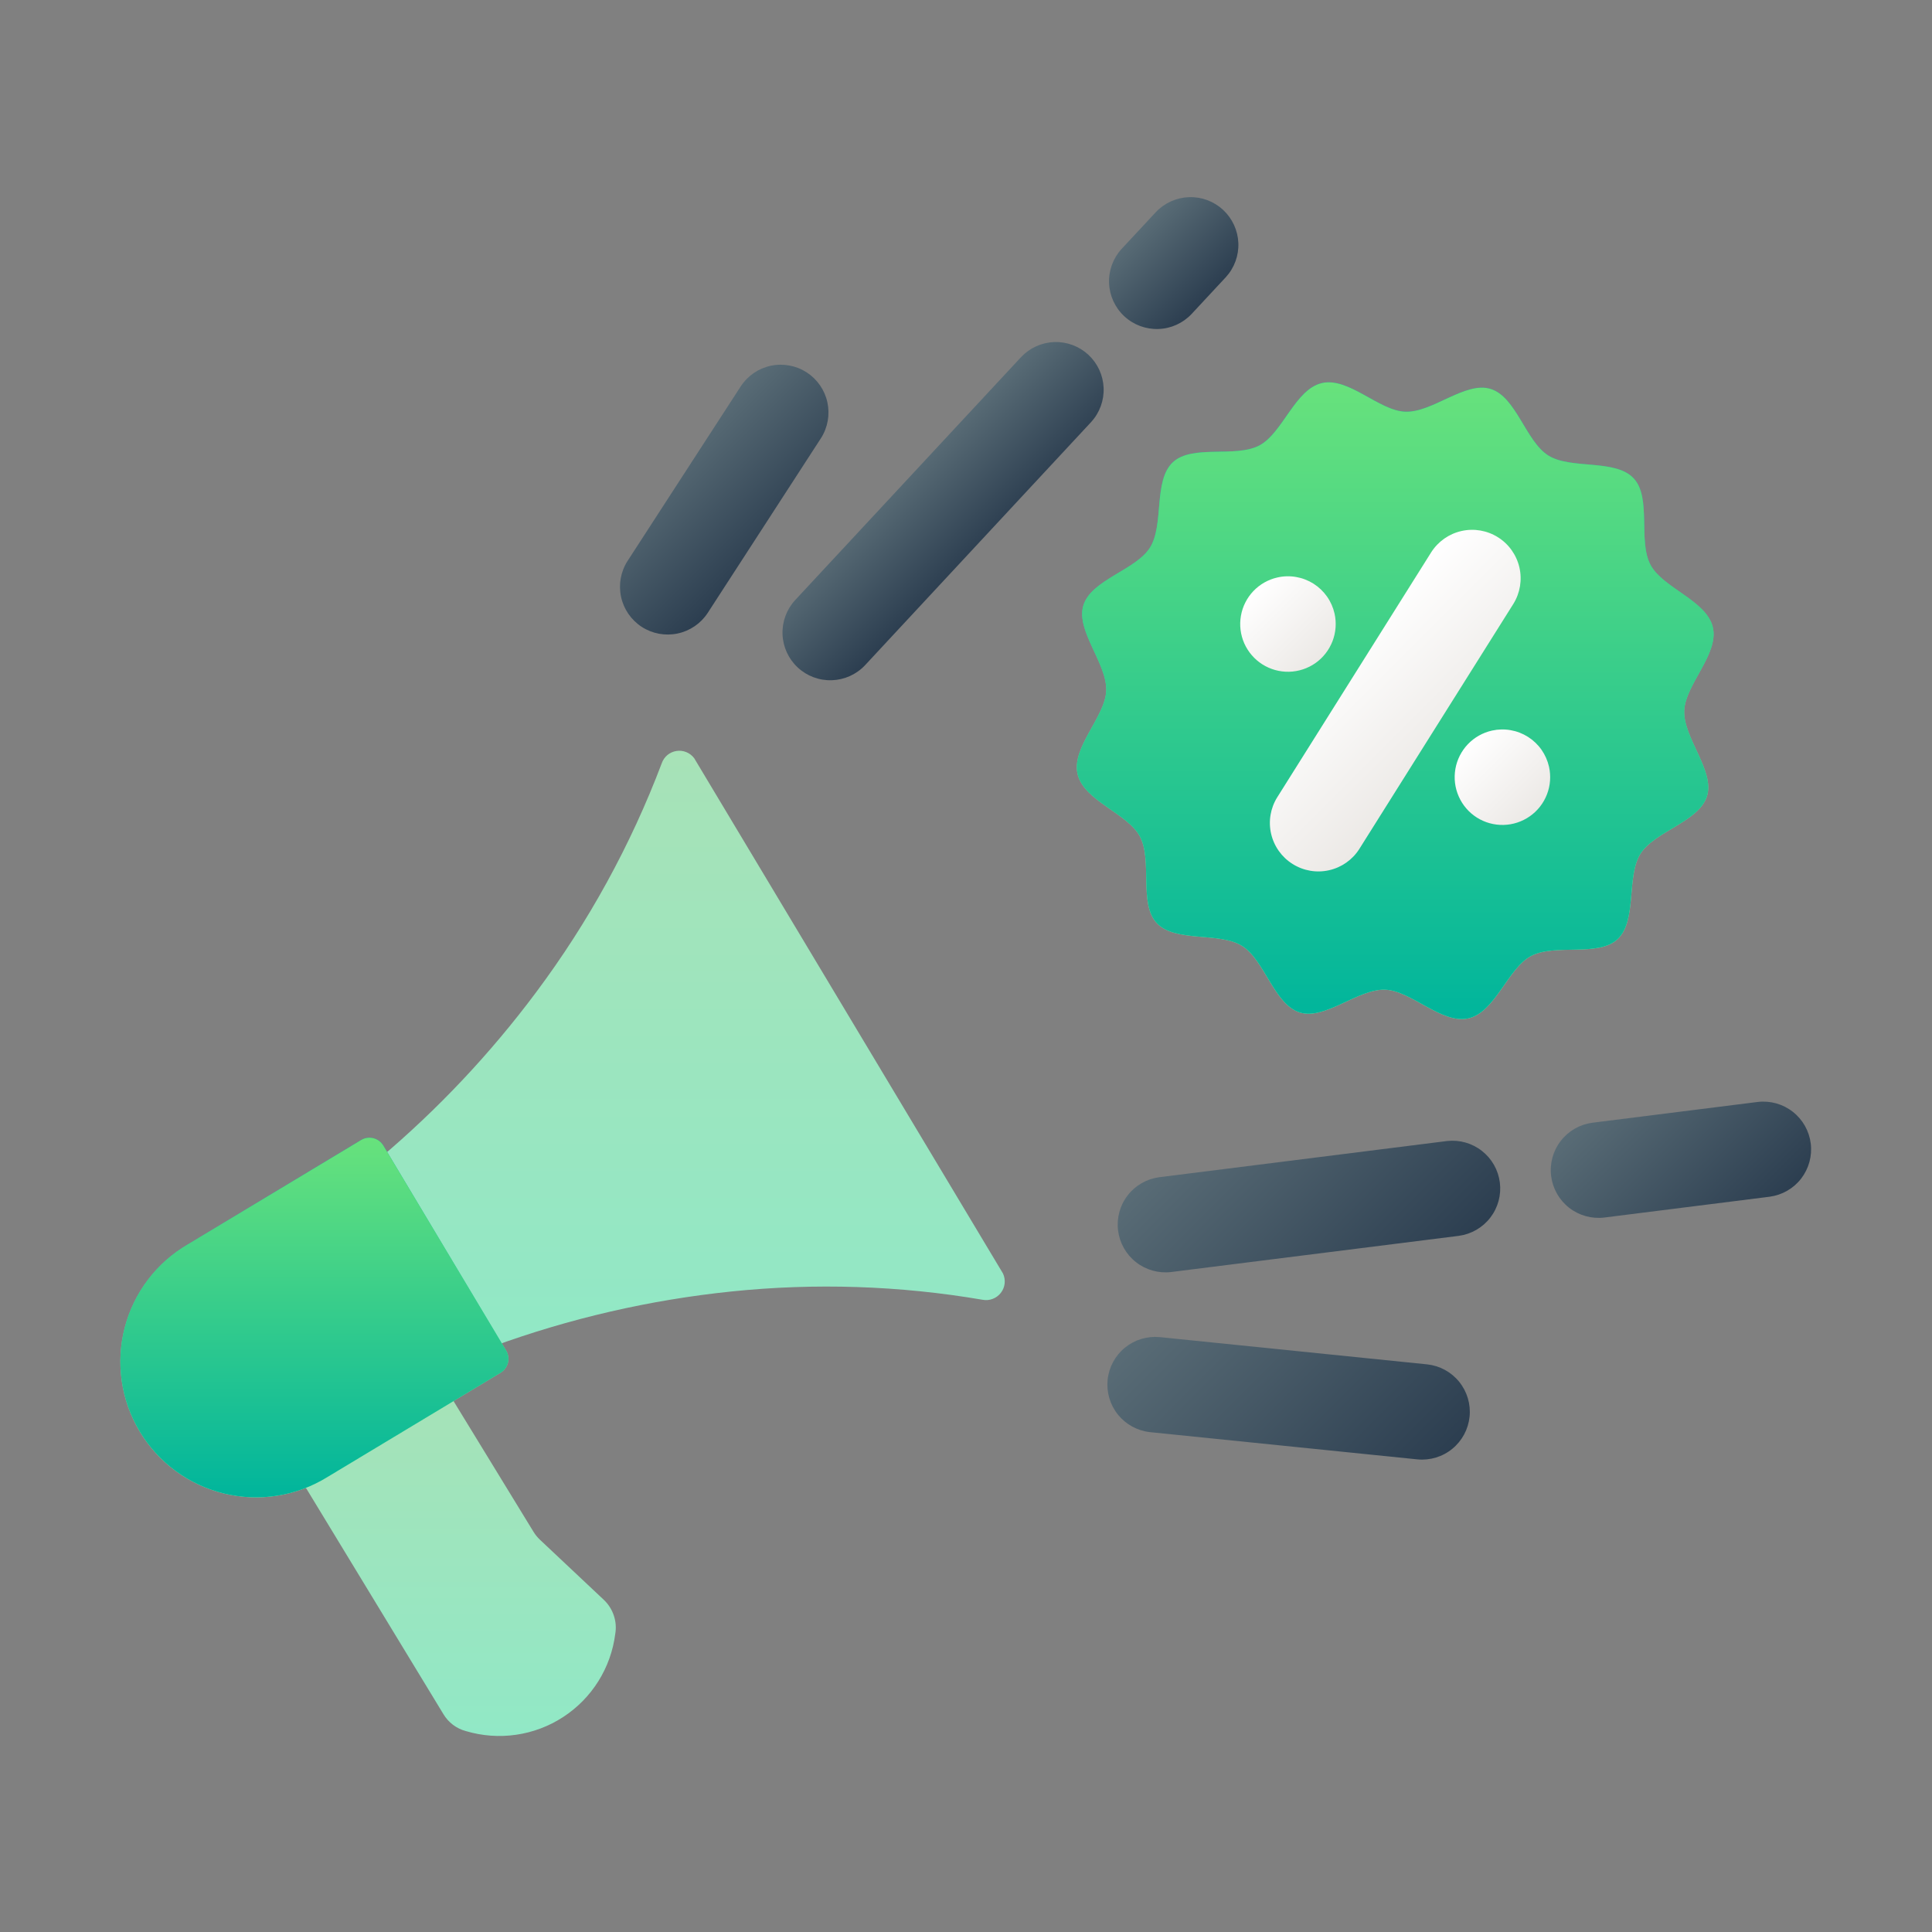<svg xmlns="http://www.w3.org/2000/svg" width="60" height="60" viewBox="0 0 60 60" fill="none"><rect x="0" y="0" width="60" height="60" fill="#808080" stroke="none"/><path d="M18.751 49.683C18.09 49.061 17.429 48.439 16.768 47.817C16.691 47.744 16.624 47.662 16.569 47.572C15.601 45.989 14.633 44.407 13.665 42.825L9.102 45.551C10.658 48.112 12.215 50.674 13.772 53.236C13.927 53.495 14.178 53.684 14.47 53.761C14.974 53.911 15.505 53.95 16.026 53.875C16.547 53.8 17.045 53.613 17.486 53.326C17.928 53.039 18.301 52.66 18.581 52.214C18.861 51.768 19.04 51.267 19.107 50.745C19.14 50.552 19.125 50.355 19.062 50.169C19 49.984 18.893 49.817 18.751 49.683Z" fill="url(#paint0_linear_610_16210)"></path><path d="M31.149 39.55L21.559 23.547C21.496 23.463 21.411 23.397 21.314 23.358C21.217 23.318 21.111 23.306 21.008 23.322C20.904 23.338 20.807 23.382 20.726 23.449C20.646 23.517 20.585 23.605 20.551 23.704C19.589 26.246 18.275 28.641 16.648 30.818C15.23 32.719 13.598 34.451 11.785 35.98L15.286 41.822C17.682 40.946 20.177 40.37 22.715 40.108C25.314 39.839 27.937 39.925 30.512 40.365C30.617 40.386 30.726 40.377 30.826 40.339C30.926 40.302 31.014 40.237 31.08 40.153C31.146 40.069 31.188 39.968 31.2 39.862C31.212 39.755 31.194 39.648 31.149 39.55Z" fill="url(#paint1_linear_610_16210)"></path><path d="M15.542 42.634L10.165 45.873C9.69 46.167 9.162 46.363 8.611 46.45C8.06 46.537 7.497 46.514 6.955 46.382C6.413 46.25 5.902 46.012 5.453 45.681C5.003 45.35 4.624 44.933 4.338 44.454C4.051 43.976 3.862 43.445 3.782 42.893C3.702 42.34 3.732 41.778 3.872 41.237C4.011 40.697 4.256 40.19 4.593 39.745C4.93 39.3 5.352 38.926 5.834 38.646L11.211 35.407C11.267 35.372 11.33 35.349 11.395 35.339C11.461 35.329 11.527 35.331 11.592 35.347C11.656 35.362 11.717 35.391 11.77 35.43C11.823 35.469 11.868 35.518 11.903 35.574L15.719 41.943C15.787 42.058 15.807 42.196 15.774 42.325C15.74 42.455 15.657 42.566 15.542 42.634Z" fill="url(#paint2_linear_610_16210)"></path><path d="M15.542 42.634L10.165 45.873C9.69 46.167 9.162 46.363 8.611 46.45C8.06 46.537 7.497 46.514 6.955 46.382C6.413 46.25 5.902 46.012 5.453 45.681C5.003 45.35 4.624 44.933 4.338 44.454C4.051 43.976 3.862 43.445 3.782 42.893C3.702 42.34 3.732 41.778 3.872 41.237C4.011 40.697 4.256 40.19 4.593 39.745C4.93 39.3 5.352 38.926 5.834 38.646L11.211 35.407C11.267 35.372 11.33 35.349 11.395 35.339C11.461 35.329 11.527 35.331 11.592 35.347C11.656 35.362 11.717 35.391 11.77 35.43C11.823 35.469 11.868 35.518 11.903 35.574L15.719 41.943C15.787 42.058 15.807 42.196 15.774 42.325C15.74 42.455 15.657 42.566 15.542 42.634Z" fill="url(#paint3_linear_610_16210)"></path><path d="M53.194 19.483C53.387 20.317 52.333 21.259 52.305 22.075C52.276 22.919 53.255 23.933 53.013 24.722C52.767 25.522 51.384 25.813 50.943 26.519C50.503 27.224 50.847 28.595 50.236 29.166C49.633 29.73 48.292 29.294 47.546 29.69C46.825 30.073 46.44 31.433 45.607 31.625C44.774 31.818 43.831 30.764 43.016 30.736C42.171 30.707 41.158 31.686 40.368 31.444C39.568 31.198 39.277 29.815 38.572 29.375C37.866 28.934 36.496 29.279 35.924 28.667C35.361 28.064 35.797 26.723 35.401 25.977C35.018 25.256 33.657 24.872 33.465 24.038C33.273 23.205 34.327 22.263 34.355 21.447C34.384 20.602 33.404 19.589 33.646 18.8C33.892 17.999 35.275 17.708 35.716 17.003C36.157 16.297 35.812 14.927 36.424 14.355C37.027 13.792 38.367 14.228 39.113 13.832C39.834 13.449 40.219 12.088 41.052 11.896C41.885 11.704 42.828 12.758 43.644 12.786C44.488 12.815 45.502 11.835 46.291 12.078C47.091 12.323 47.382 13.706 48.087 14.147C48.793 14.588 50.163 14.243 50.735 14.855C51.298 15.458 50.862 16.798 51.259 17.544C51.642 18.265 53.002 18.65 53.194 19.483Z" fill="url(#paint4_linear_610_16210)"></path><path d="M53.194 19.483C53.387 20.317 52.333 21.259 52.305 22.075C52.276 22.919 53.255 23.933 53.013 24.722C52.767 25.522 51.384 25.813 50.943 26.519C50.503 27.224 50.847 28.595 50.236 29.166C49.633 29.73 48.292 29.294 47.546 29.69C46.825 30.073 46.44 31.433 45.607 31.625C44.774 31.818 43.831 30.764 43.016 30.736C42.171 30.707 41.158 31.686 40.368 31.444C39.568 31.198 39.277 29.815 38.572 29.375C37.866 28.934 36.496 29.279 35.924 28.667C35.361 28.064 35.797 26.723 35.401 25.977C35.018 25.256 33.657 24.872 33.465 24.038C33.273 23.205 34.327 22.263 34.355 21.447C34.384 20.602 33.404 19.589 33.646 18.8C33.892 17.999 35.275 17.708 35.716 17.003C36.157 16.297 35.812 14.927 36.424 14.355C37.027 13.792 38.367 14.228 39.113 13.832C39.834 13.449 40.219 12.088 41.052 11.896C41.885 11.704 42.828 12.758 43.644 12.786C44.488 12.815 45.502 11.835 46.291 12.078C47.091 12.323 47.382 13.706 48.087 14.147C48.793 14.588 50.163 14.243 50.735 14.855C51.298 15.458 50.862 16.798 51.259 17.544C51.642 18.265 53.002 18.65 53.194 19.483Z" fill="url(#paint5_linear_610_16210)"></path><path d="M39.664 24.763L44.448 17.151C44.662 16.816 45 16.578 45.388 16.491C45.776 16.403 46.183 16.473 46.52 16.685C46.857 16.896 47.096 17.233 47.186 17.62C47.276 18.008 47.209 18.415 46.999 18.754L42.215 26.365C42.002 26.701 41.664 26.939 41.275 27.026C40.887 27.114 40.48 27.044 40.143 26.832C39.806 26.621 39.566 26.284 39.476 25.896C39.386 25.509 39.454 25.101 39.664 24.763Z" fill="url(#paint6_linear_610_16210)"></path><path d="M41.446 19.056C41.51 19.342 41.487 19.641 41.382 19.914C41.276 20.188 41.092 20.424 40.852 20.593C40.612 20.761 40.327 20.855 40.034 20.862C39.741 20.869 39.452 20.789 39.204 20.632C38.957 20.475 38.761 20.248 38.642 19.98C38.524 19.712 38.487 19.414 38.538 19.125C38.588 18.836 38.723 18.569 38.925 18.356C39.128 18.144 39.388 17.997 39.675 17.933C39.865 17.89 40.061 17.885 40.253 17.919C40.445 17.952 40.628 18.023 40.793 18.127C40.957 18.232 41.099 18.367 41.212 18.527C41.324 18.686 41.403 18.866 41.446 19.056Z" fill="url(#paint7_linear_610_16210)"></path><path d="M34.832 7.731L35.898 6.585C36.167 6.301 36.538 6.135 36.929 6.123C37.32 6.11 37.7 6.253 37.986 6.519C38.272 6.786 38.442 7.155 38.458 7.545C38.474 7.936 38.335 8.317 38.071 8.606L37.005 9.752C36.736 10.037 36.366 10.205 35.974 10.217C35.582 10.23 35.202 10.088 34.915 9.821C34.628 9.554 34.458 9.184 34.443 8.793C34.427 8.401 34.567 8.02 34.832 7.731Z" fill="url(#paint8_linear_610_16210)"></path><path d="M24.692 18.639L31.714 11.086C31.983 10.802 32.353 10.635 32.744 10.623C33.135 10.61 33.515 10.753 33.802 11.019C34.088 11.286 34.258 11.654 34.274 12.045C34.29 12.436 34.151 12.817 33.887 13.106L26.864 20.66C26.596 20.945 26.225 21.112 25.834 21.125C25.442 21.139 25.061 20.996 24.774 20.729C24.487 20.462 24.317 20.093 24.302 19.701C24.287 19.31 24.427 18.928 24.692 18.639Z" fill="url(#paint9_linear_610_16210)"></path><path d="M19.488 17.423L23.008 11.993C23.223 11.666 23.559 11.438 23.942 11.358C24.325 11.278 24.724 11.352 25.053 11.565C25.381 11.778 25.612 12.112 25.695 12.494C25.778 12.877 25.707 13.276 25.497 13.606L21.977 19.037C21.762 19.364 21.426 19.594 21.043 19.674C20.659 19.755 20.259 19.681 19.93 19.468C19.602 19.255 19.37 18.92 19.288 18.537C19.205 18.154 19.277 17.753 19.488 17.423Z" fill="url(#paint10_linear_610_16210)"></path><path d="M49.448 34.868L54.588 34.222C54.977 34.176 55.368 34.285 55.676 34.527C55.985 34.768 56.185 35.121 56.234 35.51C56.283 35.898 56.176 36.29 55.938 36.6C55.699 36.91 55.347 37.113 54.959 37.165L49.819 37.812C49.43 37.858 49.038 37.749 48.73 37.508C48.421 37.266 48.221 36.913 48.172 36.524C48.123 36.136 48.23 35.743 48.469 35.433C48.708 35.123 49.06 34.92 49.448 34.868Z" fill="url(#paint11_linear_610_16210)"></path><path d="M35.998 36.56L44.935 35.436C45.324 35.391 45.715 35.501 46.022 35.742C46.33 35.983 46.53 36.336 46.579 36.724C46.628 37.112 46.522 37.504 46.283 37.814C46.045 38.124 45.694 38.327 45.306 38.38L36.369 39.504C35.98 39.55 35.589 39.44 35.281 39.199C34.972 38.958 34.772 38.605 34.723 38.216C34.674 37.828 34.78 37.435 35.019 37.125C35.258 36.815 35.61 36.612 35.998 36.56Z" fill="url(#paint12_linear_610_16210)"></path><path d="M44.025 45.323L35.711 44.476C35.322 44.433 34.966 44.238 34.72 43.934C34.474 43.629 34.359 43.24 34.398 42.851C34.438 42.462 34.63 42.104 34.932 41.856C35.234 41.608 35.622 41.489 36.012 41.525L44.326 42.372C44.715 42.415 45.071 42.609 45.317 42.914C45.563 43.218 45.679 43.608 45.639 43.997C45.599 44.386 45.407 44.744 45.105 44.992C44.803 45.241 44.414 45.359 44.025 45.323Z" fill="url(#paint13_linear_610_16210)"></path><path d="M48.106 23.812C48.17 24.099 48.148 24.398 48.042 24.671C47.936 24.945 47.752 25.181 47.512 25.349C47.272 25.518 46.987 25.612 46.694 25.619C46.401 25.626 46.112 25.546 45.864 25.389C45.617 25.232 45.421 25.005 45.303 24.736C45.184 24.468 45.148 24.171 45.198 23.882C45.248 23.593 45.383 23.326 45.585 23.113C45.788 22.901 46.048 22.753 46.335 22.689C46.525 22.647 46.721 22.642 46.913 22.676C47.105 22.709 47.288 22.78 47.453 22.884C47.617 22.988 47.76 23.124 47.872 23.283C47.984 23.443 48.063 23.622 48.106 23.812Z" fill="url(#paint14_linear_610_16210)"></path><defs><linearGradient id="paint0_linear_610_16210" x1="14.113" y1="53.913" x2="14.113" y2="42.825" gradientUnits="userSpaceOnUse"><stop stop-color="#91E8C6"></stop><stop offset="0.997" stop-color="#A7E2B7"></stop></linearGradient><linearGradient id="paint1_linear_610_16210" x1="21.494" y1="41.822" x2="21.494" y2="23.315" gradientUnits="userSpaceOnUse"><stop stop-color="#91E8C6"></stop><stop offset="0.997" stop-color="#A7E2B7"></stop></linearGradient><linearGradient id="paint2_linear_610_16210" x1="9.764" y1="46.502" x2="9.764" y2="35.333" gradientUnits="userSpaceOnUse"><stop offset="0.016" stop-color="#9CFFAC"></stop><stop offset="1" stop-color="#00B59C"></stop></linearGradient><linearGradient id="paint3_linear_610_16210" x1="9.764" y1="46.502" x2="9.764" y2="35.333" gradientUnits="userSpaceOnUse"><stop stop-color="#00B59C"></stop><stop offset="1" stop-color="#68E27C"></stop></linearGradient><linearGradient id="paint4_linear_610_16210" x1="43.33" y1="31.649" x2="43.33" y2="11.873" gradientUnits="userSpaceOnUse"><stop offset="0.016" stop-color="#9CFFAC"></stop><stop offset="1" stop-color="#00B59C"></stop></linearGradient><linearGradient id="paint5_linear_610_16210" x1="43.33" y1="31.649" x2="43.33" y2="11.873" gradientUnits="userSpaceOnUse"><stop stop-color="#00B59C"></stop><stop offset="1" stop-color="#68E27C"></stop></linearGradient><linearGradient id="paint6_linear_610_16210" x1="41.555" y1="19.98" x2="45.109" y2="23.535" gradientUnits="userSpaceOnUse"><stop stop-color="white"></stop><stop offset="0.989" stop-color="#ECE9E6"></stop></linearGradient><linearGradient id="paint7_linear_610_16210" x1="38.95" y1="18.331" x2="41.047" y2="20.428" gradientUnits="userSpaceOnUse"><stop stop-color="white"></stop><stop offset="0.989" stop-color="#ECE9E6"></stop></linearGradient><linearGradient id="paint8_linear_610_16210" x1="35.381" y1="7.101" x2="37.52" y2="9.239" gradientUnits="userSpaceOnUse"><stop stop-color="#596C76"></stop><stop offset="1" stop-color="#2C3E50"></stop></linearGradient><linearGradient id="paint9_linear_610_16210" x1="28.106" y1="14.693" x2="30.469" y2="17.056" gradientUnits="userSpaceOnUse"><stop stop-color="#596C76"></stop><stop offset="1" stop-color="#2C3E50"></stop></linearGradient><linearGradient id="paint10_linear_610_16210" x1="20.959" y1="13.986" x2="24.021" y2="17.048" gradientUnits="userSpaceOnUse"><stop stop-color="#596C76"></stop><stop offset="1" stop-color="#2C3E50"></stop></linearGradient><linearGradient id="paint11_linear_610_16210" x1="50.016" y1="33.833" x2="54.389" y2="38.206" gradientUnits="userSpaceOnUse"><stop stop-color="#596C76"></stop><stop offset="1" stop-color="#2C3E50"></stop></linearGradient><linearGradient id="paint12_linear_610_16210" x1="37.634" y1="34.456" x2="43.668" y2="40.49" gradientUnits="userSpaceOnUse"><stop stop-color="#596C76"></stop><stop offset="1" stop-color="#2C3E50"></stop></linearGradient><linearGradient id="paint13_linear_610_16210" x1="36.667" y1="40.073" x2="43.371" y2="46.777" gradientUnits="userSpaceOnUse"><stop stop-color="#596C76"></stop><stop offset="1" stop-color="#2C3E50"></stop></linearGradient><linearGradient id="paint14_linear_610_16210" x1="45.61" y1="23.088" x2="47.707" y2="25.185" gradientUnits="userSpaceOnUse"><stop stop-color="white"></stop><stop offset="0.989" stop-color="#ECE9E6"></stop></linearGradient></defs></svg>